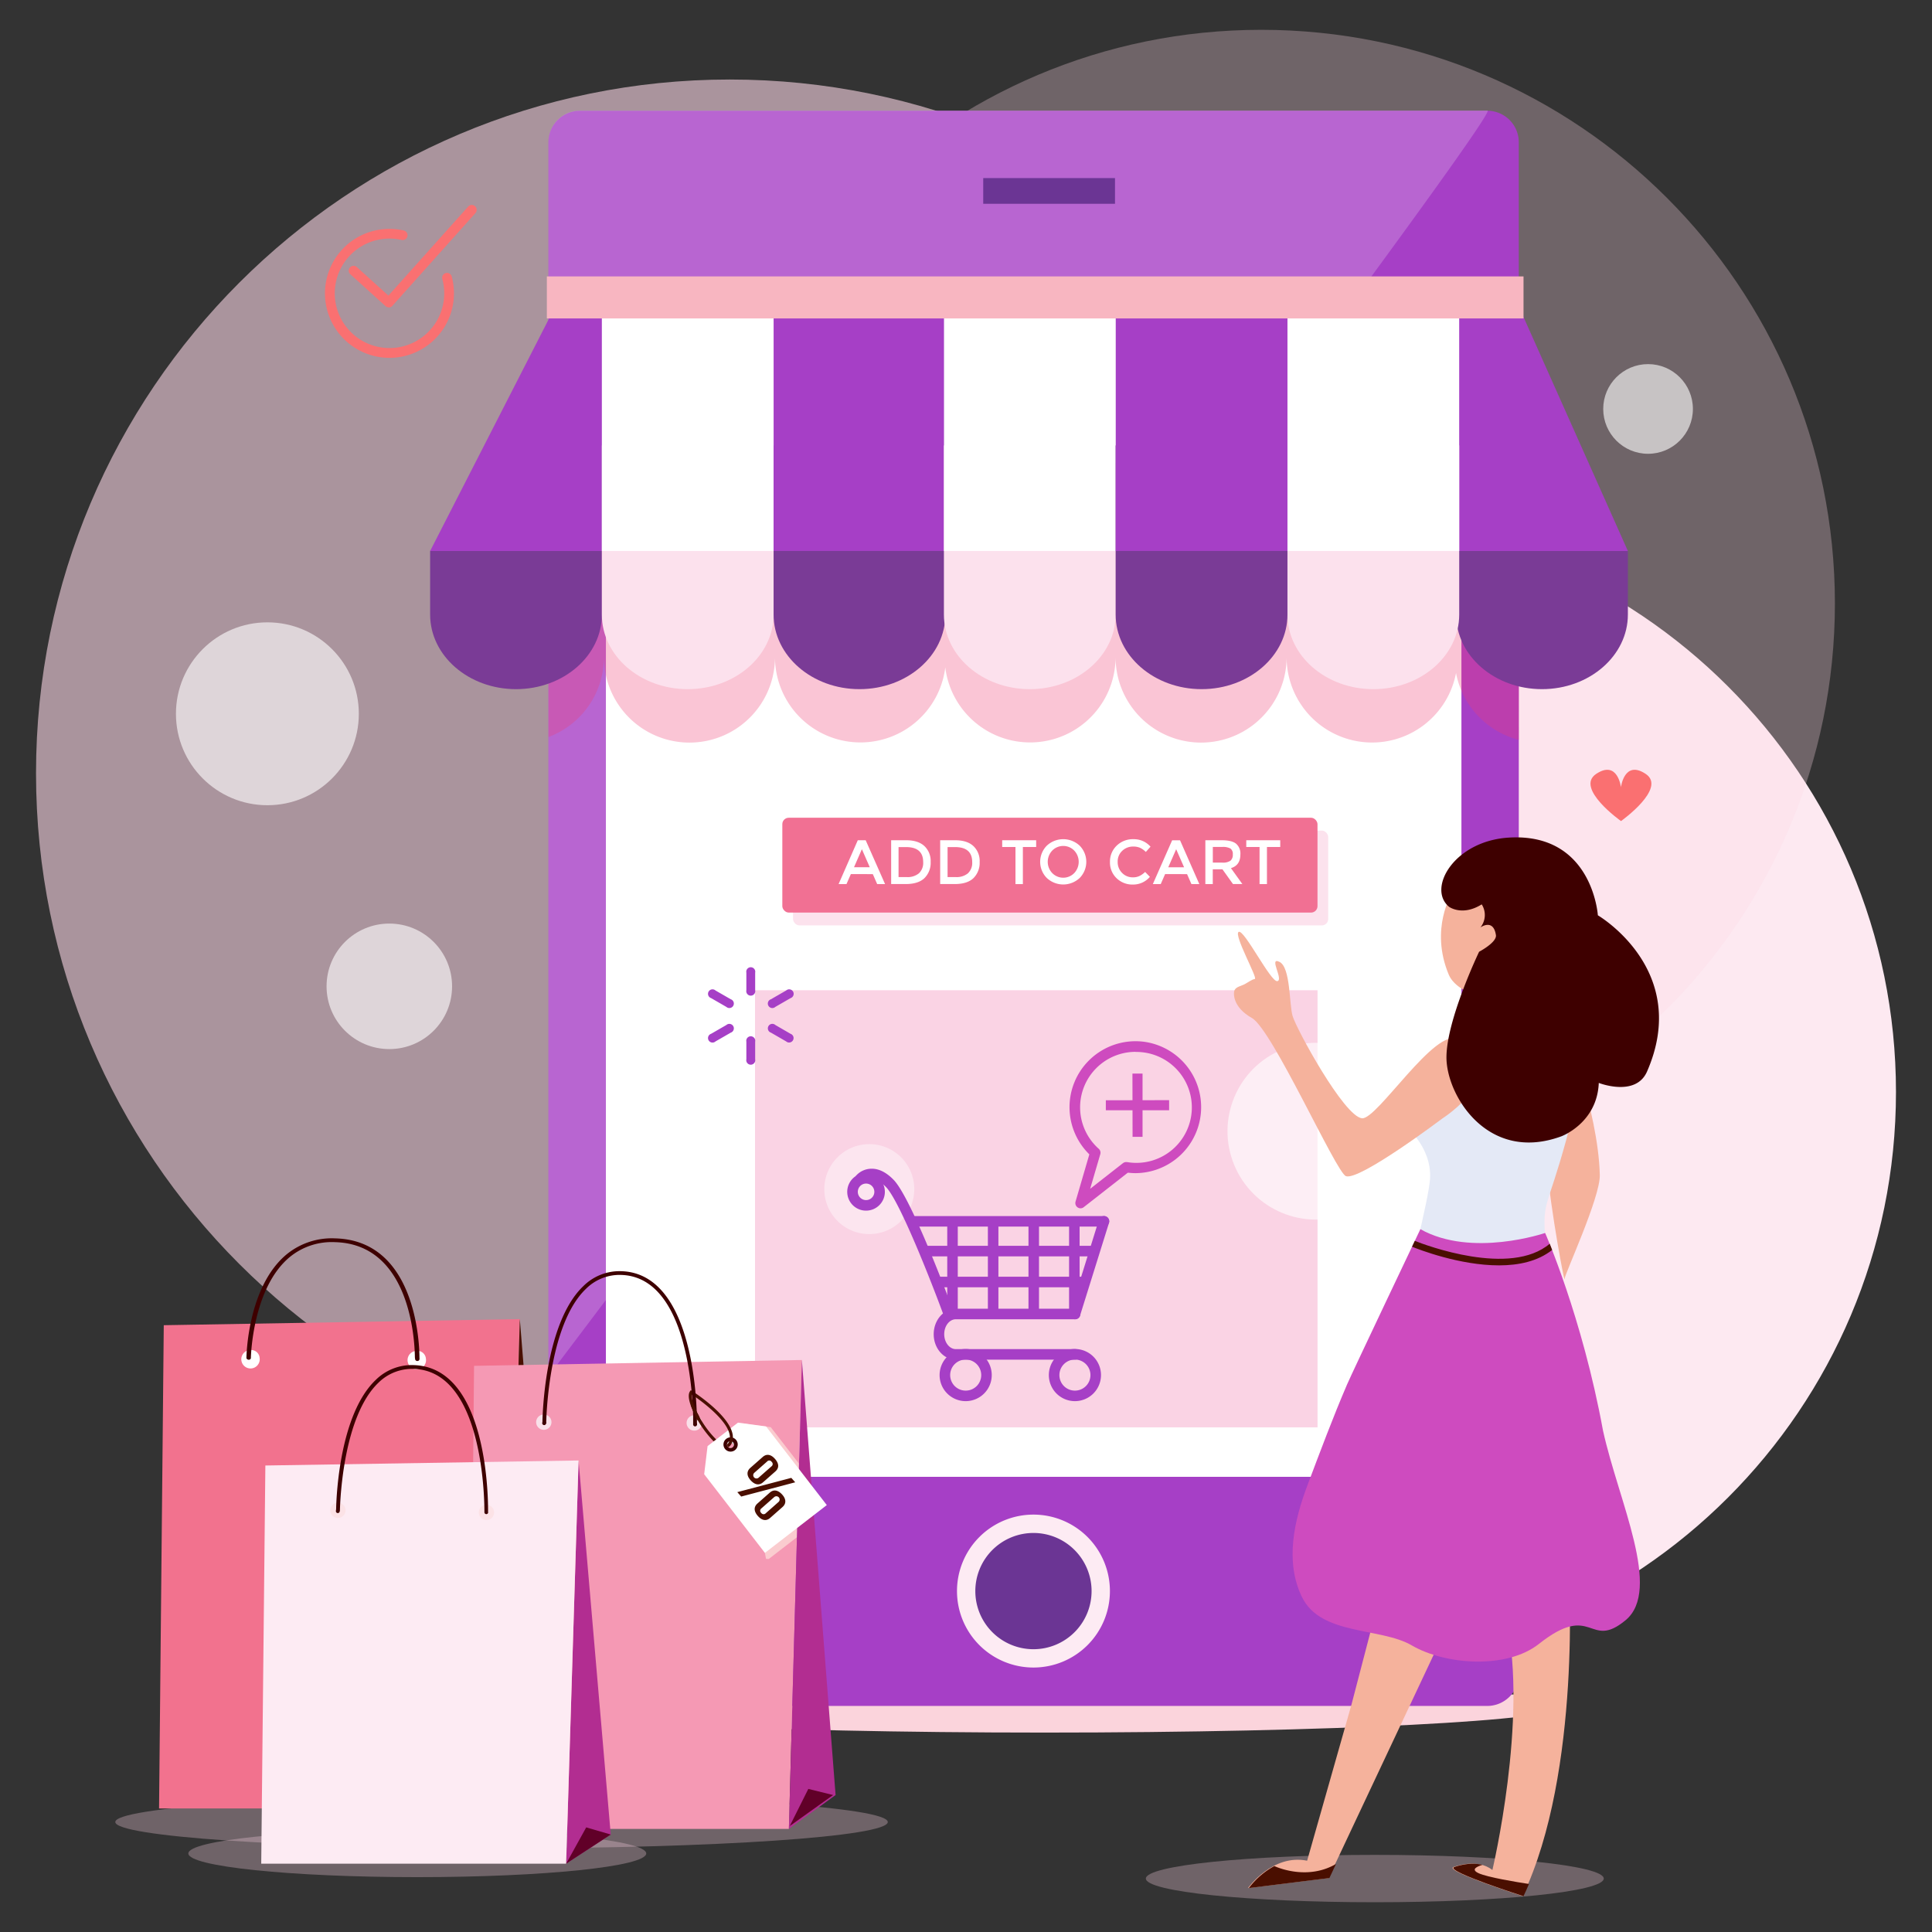 <?xml version="1.0" encoding="UTF-8"?> <svg xmlns="http://www.w3.org/2000/svg" viewBox="0 0 734.25 734.25"><rect x="0" y="0" width="734.25" height="734.25" fill="#333333" stroke="none"/><defs><style>.cls-1{isolation:isolate;}.cls-2{fill:#fde9f1;}.cls-3,.cls-4{fill:#fad5e5;}.cls-3,.cls-30,.cls-5{opacity:0.3;}.cls-12,.cls-4{opacity:0.6;}.cls-5{fill:#fad3e4;}.cls-6{fill:#fbd4dc;}.cls-7{fill:#fa7071;}.cls-10,.cls-11,.cls-13,.cls-8{fill:#fff;}.cls-8{opacity:0.61;}.cls-9{fill:#a63fc6;}.cls-10{opacity:0.2;}.cls-12{fill:#f7b5d2;}.cls-13{opacity:0.4;}.cls-14{fill:#ce4bbf;}.cls-15{fill:#f2728e;}.cls-16{fill:#4a0f00;}.cls-17{fill:#3e0000;}.cls-18{fill:#f599b4;}.cls-19{fill:#facccf;}.cls-19,.cls-22,.cls-28,.cls-30{mix-blend-mode:multiply;}.cls-20{fill:#b22d91;}.cls-21{fill:#f9e0e9;}.cls-22{fill:#c3cfce;}.cls-23{fill:#610028;}.cls-24{fill:#fdebf3;}.cls-25{fill:#fce2e6;}.cls-26{fill:#6b3594;}.cls-27{fill:#f5b29c;}.cls-28{fill:#fce2ed;}.cls-29{fill:#f17093;}.cls-30{fill:#ee3f72;}.cls-31{fill:#7a3b96;}.cls-32{fill:#fce1ed;}.cls-33{fill:#f8b6c1;}.cls-34{fill:#e4e9f6;}</style></defs><g class="cls-1"><g id="Layer_2" data-name="Layer 2"><path class="cls-2" d="M720.56,415c0,120.42-97.62,218-218,218s-218-97.61-218-218,97.62-218,218-218S720.56,294.6,720.56,415Z"></path><path class="cls-3" d="M697.35,229.33c0,120.42-97.62,218-218,218s-218-97.61-218-218,97.61-218,218-218S697.35,108.92,697.35,229.33Z"></path><path class="cls-4" d="M541,293.89c0,145.61-118,263.66-263.67,263.66S13.69,439.5,13.69,293.89,131.74,30.22,277.36,30.22,541,148.26,541,293.89Z"></path><path class="cls-5" d="M337.4,692.45c0,5.55-65.72,10-146.79,10s-146.79-4.5-146.79-10,65.73-10,146.79-10S337.4,686.91,337.4,692.45Z"></path><ellipse class="cls-5" cx="522.49" cy="713.94" rx="87.01" ry="9"></ellipse><ellipse class="cls-5" cx="158.59" cy="704.4" rx="87.01" ry="9"></ellipse><path class="cls-6" d="M594.39,648.36c0,5.58-88.37,10.1-197.38,10.1s-197.38-4.52-197.38-10.1S288,638.27,397,638.27,594.39,642.79,594.39,648.36Z"></path><path class="cls-7" d="M606.62,294.12c8.17-5.44,9.42,5.05,9.42,5.05s1.24-10.49,9.4-5.05S616.12,312,616.12,312H616S598.46,299.56,606.62,294.12Z"></path><circle class="cls-8" cx="101.62" cy="271.27" r="34.75"></circle><circle class="cls-8" cx="147.96" cy="374.85" r="23.85"></circle><circle class="cls-8" cx="626.34" cy="155.42" r="17.04"></circle><path class="cls-9" d="M577.21,636.29a12,12,0,0,1-11.89,12.05h-345a12,12,0,0,1-11.9-12.05V54.08a12,12,0,0,1,11.9-12h345a12,12,0,0,1,11.89,12Z"></path><path class="cls-10" d="M565.32,42h-345a12,12,0,0,0-11.9,12v469S571.88,42,565.32,42Z"></path><path class="cls-11" d="M555.41,552.26c0,5-4.7,9-10.49,9H240.76c-5.8,0-10.49-4-10.49-9V115.8c0-5,4.69-9,10.49-9H544.92c5.79,0,10.49,4,10.49,9Z"></path><rect class="cls-12" x="286.94" y="376.34" width="213.78" height="166.13"></rect><circle class="cls-8" cx="500.11" cy="429.88" r="33.59" transform="translate(-125.8 222.17) rotate(-22.32)"></circle><path class="cls-13" d="M347.47,451.92a17.1,17.1,0,1,1-17.1-17.1A17.1,17.1,0,0,1,347.47,451.92Z"></path><path class="cls-9" d="M408.6,516.74H363.27c-4.64,0-8.42-4.34-8.42-9.68s3.78-9.68,8.42-9.68H408.6a2,2,0,0,1,0,4H363.27c-2.44,0-4.42,2.54-4.42,5.67s2,5.68,4.42,5.68H408.6a2,2,0,0,1,0,4Z"></path><path class="cls-9" d="M360.25,500.48a2,2,0,0,1-1.88-1.31c-4.23-11.51-16.37-42.56-21.61-48-1.94-2-3.84-3-5.51-3a4.13,4.13,0,0,0-2.77,1.12,2,2,0,0,1-2.82.11,2,2,0,0,1-.14-2.79,7.94,7.94,0,0,1,5.59-2.44c2.88-.07,5.73,1.36,8.52,4.23,6.91,7.11,21.86,47.65,22.5,49.37a2,2,0,0,1-1.19,2.57A2.09,2.09,0,0,1,360.25,500.48Z"></path><path class="cls-9" d="M367,532.5a9.91,9.91,0,1,1,9.91-9.9A9.91,9.91,0,0,1,367,532.5Zm0-15.8a5.9,5.9,0,1,0,5.91,5.9A5.9,5.9,0,0,0,367,516.7Z"></path><path class="cls-9" d="M408.52,532.5a9.91,9.91,0,1,1,9.91-9.9A9.91,9.91,0,0,1,408.52,532.5Zm0-15.8a5.9,5.9,0,1,0,5.9,5.9A5.9,5.9,0,0,0,408.52,516.7Z"></path><path class="cls-9" d="M419.55,466.16H347.41a2,2,0,1,1,0-4h72.14a2,2,0,1,1,0,4Z"></path><path class="cls-9" d="M408.6,501.39a2,2,0,0,1-.59-.09,2,2,0,0,1-1.32-2.51l10.95-35.23a2,2,0,1,1,3.83,1.19l-11,35.23A2,2,0,0,1,408.6,501.39Z"></path><path class="cls-9" d="M362,500.72a2,2,0,0,1-2-2V464.45a2,2,0,1,1,4,0v34.27A2,2,0,0,1,362,500.72Z"></path><path class="cls-9" d="M377.44,500.72a2,2,0,0,1-2-2V464.45a2,2,0,1,1,4,0v34.27A2,2,0,0,1,377.44,500.72Z"></path><path class="cls-9" d="M392.87,500.72a2,2,0,0,1-2-2V464.45a2,2,0,1,1,4,0v34.27A2,2,0,0,1,392.87,500.72Z"></path><path class="cls-9" d="M408.3,500.72a2,2,0,0,1-2-2V464.45a2,2,0,1,1,4,0v34.27A2,2,0,0,1,408.3,500.72Z"></path><path class="cls-9" d="M415.25,477.47H352.19a2,2,0,0,1,0-4h63.06a2,2,0,0,1,0,4Z"></path><path class="cls-9" d="M411,489.22H357.31a2,2,0,1,1,0-4H411a2,2,0,1,1,0,4Z"></path><path class="cls-9" d="M329.15,460.1a7.15,7.15,0,1,1,7.14-7.15A7.15,7.15,0,0,1,329.15,460.1Zm0-10.29a3.14,3.14,0,1,0,3.14,3.14A3.15,3.15,0,0,0,329.15,449.81Z"></path><path class="cls-14" d="M410.68,459.22a2,2,0,0,1-1.92-2.57L414,438.71a25.08,25.08,0,0,1,17.56-43,26.53,26.53,0,0,1,2.67.14,25.08,25.08,0,0,1-2.61,50,23.89,23.89,0,0,1-2.67-.15l-.36,0-16.69,13.06A2,2,0,0,1,410.68,459.22Zm20.89-59.47a21.08,21.08,0,0,0-14,36.84,2,2,0,0,1,.59,2.06l-3.85,13.15,12.46-9.74a2,2,0,0,1,1.54-.4c.34,0,.68.1,1,.13a21.08,21.08,0,1,0,2.19-42Z"></path><polygon class="cls-14" points="430.38 408 430.43 432.06 434.22 432.06 434.22 408 430.38 408"></polygon><polygon class="cls-14" points="444.32 418.11 420.27 418.16 420.27 421.95 444.32 421.95 444.32 418.11"></polygon><polygon class="cls-15" points="192.19 687.3 60.45 687.3 62.24 503.64 197.56 501.32 192.19 687.3"></polygon><polygon class="cls-16" points="197.56 501.32 211.46 673.87 192.19 687.3 197.56 501.32"></polygon><path class="cls-11" d="M161.86,516.31a3.51,3.51,0,1,1-3.46-2.91A3.22,3.22,0,0,1,161.86,516.31Z"></path><path class="cls-11" d="M98.66,516a3.5,3.5,0,1,1-3.45-2.92A3.21,3.21,0,0,1,98.66,516Z"></path><path class="cls-17" d="M159.42,515.69c-.08-6.5-1.88-44.27-32-45.05a27.15,27.15,0,0,0-18.25,5.88c-15,12.15-15.51,38.56-15.52,39.67a1,1,0,0,0,.88.57.81.81,0,0,0,.81-.55c0-.27.53-26.93,15-38.65a25.17,25.17,0,0,1,17-5.48c28.3.73,30.22,36.64,30.33,43.43a5.72,5.72,0,0,0,.11,1.1.79.79,0,0,0,.83.63.77.77,0,0,0,.82-.7C159.47,516.46,159.42,516,159.42,515.69Z"></path><polygon class="cls-18" points="299.81 695.07 178.51 695.07 180.16 519.08 304.75 516.86 299.81 695.07"></polygon><polygon class="cls-19" points="303.66 556.28 292.93 542.39 281.77 540.94 291.12 592.46 292.15 592.5 302.88 584.21 303.66 556.28"></polygon><polygon class="cls-20" points="304.75 516.86 317.56 682.2 299.81 695.07 304.75 516.86"></polygon><path class="cls-21" d="M266.78,540.78a2.92,2.92,0,1,1-2.92-2.91A2.91,2.91,0,0,1,266.78,540.78Z"></path><path class="cls-21" d="M209.58,540.49a2.91,2.91,0,1,1-2.91-2.91A2.91,2.91,0,0,1,209.58,540.49Z"></path><path class="cls-22" d="M276.43,547.47a1.91,1.91,0,1,0,2.68.34A1.91,1.91,0,0,0,276.43,547.47Zm1.9,3.12a1.32,1.32,0,1,1,.24-1.84A1.31,1.31,0,0,1,278.33,550.59Z"></path><path class="cls-11" d="M280.46,540.67l-11.55,8.92-1.29,10.69,23.08,29.89L314.22,572l-23.08-29.88Zm-2,9.35a1.32,1.32,0,1,1-1.61-2.09,1.32,1.32,0,0,1,1.61,2.09Z"></path><path class="cls-17" d="M276,546.83a2.71,2.71,0,1,0,3.8.48A2.7,2.7,0,0,0,276,546.83Zm2.46,3.19a1.32,1.32,0,1,1-1.61-2.09,1.32,1.32,0,0,1,1.61,2.09Z"></path><path class="cls-16" d="M263,528.63l-.49-.3-.31.47c-1.45,2.19,1.11,7.51,2.28,9.69a40.73,40.73,0,0,0,6.74,9.29l.95-.73a37.1,37.1,0,0,1-6.66-9.11c-1.88-3.5-2.82-6.48-2.55-7.93,3,2,16.65,11.62,14.13,17.92a2,2,0,0,1-.76,1,1.29,1.29,0,0,0,.13.58,3,3,0,0,1,0,.42c0,.07,0,.13,0,.2a2.79,2.79,0,0,0,1.68-1.79C281.38,540.43,263.78,529.11,263,528.63Z"></path><path class="cls-17" d="M264.87,541.52l-1.44,0s0-1.07,0-2.86c0-1.19-.08-2.71-.18-4.47-.82-14.67-5.1-48.84-27-49.65a18.07,18.07,0,0,0-13.57,5.29c-14.6,13.95-15.1,50.81-15.1,51.18h-1.44c0-1.54.51-37.84,15.54-52.21a19.48,19.48,0,0,1,14.63-5.68c23.06.84,27.52,35.94,28.36,51,.1,1.79.16,3.32.18,4.52C264.89,540.42,264.87,541.49,264.87,541.52Z"></path><path class="cls-16" d="M289.85,553.73c1.46-1.3,3.13-1.05,4.69.73s1.61,3.45.14,4.75L290,563.33c-1.47,1.29-3.12,1-4.7-.73s-1.6-3.46-.13-4.75Zm-3.18,6a1.24,1.24,0,0,0,1.64,1.86l4.88-4.3a1.08,1.08,0,0,0,.07-1.72,1.06,1.06,0,0,0-1.71-.14Zm14.06,1.93,1.49,1.68-20.53,5.42-1.48-1.68Zm-8.17,5.6c1.46-1.29,3.12-1,4.69.73s1.6,3.46.14,4.75l-4.68,4.13c-1.46,1.29-3.12,1.05-4.69-.73s-1.6-3.46-.14-4.75Zm-3.19,6a1.07,1.07,0,0,0-.07,1.72,1.09,1.09,0,0,0,1.71.14l4.88-4.31a1.24,1.24,0,0,0-1.64-1.86Z"></path><path class="cls-16" d="M265.54,537.94a20.73,20.73,0,0,1-2.36-5.85c-.39,0-.34,1.67-.65,1.93a53.18,53.18,0,0,0,2.11,5c.12.24.27.49.41.75a2.54,2.54,0,0,0,.89-.81C265.84,538.75,265.63,538.11,265.54,537.94Z"></path><path class="cls-17" d="M207.54,540.88a.73.73,0,0,1-1.46,0,.73.73,0,1,1,1.46,0Z"></path><path class="cls-17" d="M264.9,541.36a.73.73,0,1,1-.73-.73A.73.73,0,0,1,264.9,541.36Z"></path><polygon class="cls-23" points="300.15 693.97 307.2 679.87 316.63 682.2 300.15 693.97"></polygon><polygon class="cls-20" points="219.88 555.05 232.11 697.21 215.16 708.28 219.88 555.05"></polygon><polygon class="cls-24" points="215.16 708.28 99.28 708.28 100.85 556.96 219.88 555.05 215.16 708.28"></polygon><path class="cls-25" d="M187.78,574.81a2.91,2.91,0,1,1-2.91-2.92A2.91,2.91,0,0,1,187.78,574.81Z"></path><path class="cls-25" d="M131.32,574a2.91,2.91,0,1,1-2.91-2.92A2.92,2.92,0,0,1,131.32,574Z"></path><polygon class="cls-23" points="215.16 708.28 222.79 694.49 232.11 697.21 215.16 708.28"></polygon><path class="cls-17" d="M185.49,574.66v-.58c0-7.07-.88-54.3-28.12-55.27a19.48,19.48,0,0,0-14.62,5.67c-13.42,12.83-14.89,43.07-15,48.93,0,.2-.09.73-.09.85a.72.72,0,0,0,1.44.11c.07,0,.08-.23.09-.59.13-4.72,1.5-35.72,14.61-48.26a18.19,18.19,0,0,1,13.57-5.27c25.82.92,26.72,48.11,26.73,54,0,.14,0,.5,0,.53a.72.72,0,0,0,1.42.1S185.49,574.68,185.49,574.66Z"></path><path class="cls-24" d="M421.82,604.68a29.06,29.06,0,1,1-29.06-29.06A29.06,29.06,0,0,1,421.82,604.68Z"></path><path class="cls-26" d="M414.85,604.68a22.09,22.09,0,1,1-22.09-22.08A22.08,22.08,0,0,1,414.85,604.68Z"></path><path class="cls-27" d="M594,387.94s13.43,34,14,58.64c.21,8.48-13.43,37.81-13.43,39.59S575.6,392.68,594,387.94Z"></path><path class="cls-27" d="M563.77,360.52s1.19,8.25-3.55,22.7c0,0,10.66,6.19,19.55-1l-2.37-23.74Z"></path><rect class="cls-28" x="301.39" y="315.66" width="203.39" height="36.04" rx="2.44"></rect><rect class="cls-29" x="297.32" y="310.78" width="203.39" height="36.04" rx="2.44"></rect><path class="cls-30" d="M577.21,193.39l-23.32-16.5v-.82H229.53L208.46,191v89.1a32.46,32.46,0,0,0,21.07-30.38,32.49,32.49,0,1,0,65,0,32.48,32.48,0,0,0,64.72,3.9,32.48,32.48,0,0,0,64.72-3.9,32.49,32.49,0,0,0,65,0,32.48,32.48,0,0,0,64.39,6.05,32.5,32.5,0,0,0,23.9,25.42Z"></path><path class="cls-31" d="M228.74,169.28v64.27c0,15.67-14.61,28.36-32.63,28.36s-32.64-12.69-32.64-28.36V209.39Z"></path><polygon class="cls-9" points="228.74 209.4 163.47 209.4 209.34 119.75 228.74 119.75 228.74 209.4"></polygon><path class="cls-32" d="M294,169.28v64.27c0,15.67-14.61,28.36-32.64,28.36s-32.63-12.69-32.63-28.36V169.28Z"></path><rect class="cls-11" x="228.74" y="119.75" width="65.27" height="89.64"></rect><path class="cls-31" d="M359.28,169.28v64.27c0,15.67-14.62,28.36-32.64,28.36S294,249.22,294,233.55V169.28Z"></path><rect class="cls-9" x="294.01" y="119.75" width="65.27" height="89.64"></rect><path class="cls-32" d="M424,169.28v64.27c0,15.67-14.61,28.36-32.63,28.36s-32.64-12.69-32.64-28.36V169.28Z"></path><rect class="cls-11" x="358.76" y="119.75" width="65.27" height="89.64"></rect><path class="cls-31" d="M489.3,169.28v64.27c0,15.67-14.61,28.36-32.63,28.36S424,249.22,424,233.55V169.28Z"></path><rect class="cls-9" x="424.03" y="119.75" width="65.27" height="89.64"></rect><path class="cls-31" d="M618.67,209.39v24.16c0,15.67-14.62,28.36-32.64,28.36s-32.64-12.69-32.64-28.36V169.28Z"></path><polygon class="cls-9" points="618.67 209.4 553.39 209.4 553.39 119.75 578.68 119.75 618.67 209.4"></polygon><path class="cls-32" d="M554.57,169.28v64.27c0,15.67-14.61,28.36-32.64,28.36s-32.63-12.69-32.63-28.36V169.28Z"></path><rect class="cls-11" x="489.3" y="119.75" width="65.26" height="89.64"></rect><rect class="cls-33" x="207.83" y="105.05" width="371.18" height="15.97"></rect><rect class="cls-26" x="373.67" y="67.68" width="50.08" height="9.77"></rect><path class="cls-27" d="M555.4,606.49,504.92,713.74l-30.62,3.81s9.23-13.08,22.47-10.4l16.85-59.3L529.24,588S554.39,573.31,555.4,606.49Z"></path><path class="cls-27" d="M596.21,596.36s5,76.87-17.52,124.26c0,0-29.16-9.32-26.46-11,0,0,9-3.66,14.95,1.07,0,0,13.63-57.46,5.33-94.78C564.34,579.15,583.18,591,596.21,596.36Z"></path><path class="cls-34" d="M542.89,401.23l-9.48,26.07s10.86,8.26,10.07,20.73c-.92,14.83-29.63,119-29.63,119s55.7,31.87,85.91,7.58c1.54-1.24,0-14.17-.07-16.05q-.13-19.15-.52-38.31c-.14-7.09-4.81-18.36-5.82-25.39-.67-4.71-5.79-19-6.1-23.82-1-15.13.61-11,8-37.86,3.73-12.7.23-32.67-12.5-39.58C569.41,386.36,552.46,390.66,542.89,401.23Z"></path><path class="cls-27" d="M579.92,370.12c-3,14.42-25.51,9.42-29.32.31-7.33-17.51,1.22-30.95,1.22-30.95,4.26-13.85,8.14-16.28,18.32-16.89C570.14,322.59,588.88,327.46,579.92,370.12Z"></path><path class="cls-14" d="M539.81,467.14s-26,54.65-27.88,59.06c-5.33,12.4-10.19,25.42-15,38.17-5.05,13.4-8.72,29-2.12,42.59,7.18,14.73,29.84,11.42,41.74,18.37,12.71,7.42,36,9.14,48.29-.55,20.67-16.32,18.93,2.55,32.93-9s-2.62-45.14-8.55-72.08c-7.94-43.36-22-75.12-22-75.12S559.35,478.13,539.81,467.14Z"></path><path class="cls-27" d="M554.11,395c-8.54-4.94-30.75,30.6-36.49,30-6.87-.76-24.91-33.91-26.37-38.85-1.33-4.52-.74-18.54-5-20.6s1.69,6.88-.81,7.33-12.52-19.65-14.66-18.73,7.36,17.7,6.11,17.91-2.78,1.44-4,2.05-3.06.92-3.67,2.14-.72,6.55,6.56,10.64c7.75,4.34,32,58.7,35.72,60.1,5.1,1.91,36.69-21.93,36.69-21.93S575.76,407.55,554.11,395Z"></path><path class="cls-17" d="M550.72,344.63s5,3.69,12.4-.93a7.52,7.52,0,0,1-.5,8.78s4.9-3.58,5.9,2.89c.42,2.77-6.39,6.34-6.39,6.34s-12.41,25.84-12.41,40.15c0,14.49,15.74,40.24,43.65,30,0,0,13.62-5,14.24-20.3,0,0,14,5.5,18.32-4.28,16.92-38.68-18.67-59.42-18.67-59.42s-2-31.39-33.73-29.54C552.6,319.54,542.28,337.71,550.72,344.63Z"></path><path class="cls-16" d="M484.3,709.19a30.64,30.64,0,0,0-9.69,8.36l30.62-3.81,2.51-5.34C497.29,714.45,486.37,710.11,484.3,709.19Z"></path><path class="cls-16" d="M581.08,716c-4.86-.74-15.72-2.54-19.09-4.07s-.35-2.65,1.41-3.2c-5.27-1.34-10.87.91-10.87.91-2.7,1.68,26.47,11,26.47,11Q580.08,718.36,581.08,716Z"></path><path class="cls-16" d="M537.69,471.59c-.32.69-.67,1.41-1.05,2.22,2.46,1,18,7.09,33.07,7.09,7.43,0,14.69-1.52,20.18-5.86-.34-.86-.65-1.66-.93-2.36C574,485.39,541.67,473.17,537.69,471.59Z"></path><path class="cls-11" d="M323.37,332.19,321.7,336h-3L326,319.33h3L336.37,336h-3l-1.66-3.79Zm7.19-2.59-3-6.86-3,6.86Z"></path><path class="cls-11" d="M351.28,321.51a7.77,7.77,0,0,1,2.41,6.06,8.12,8.12,0,0,1-2.34,6.14c-1.55,1.51-3.94,2.27-7.14,2.27h-5.53V319.33h5.72C347.38,319.33,349.68,320.06,351.28,321.51Zm-.43,6.13q0-5.72-6.55-5.71h-2.81v11.4h3.12a6.71,6.71,0,0,0,4.63-1.44A5.38,5.38,0,0,0,350.85,327.64Z"></path><path class="cls-11" d="M369.9,321.51a7.73,7.73,0,0,1,2.41,6.06,8.15,8.15,0,0,1-2.33,6.14q-2.34,2.27-7.15,2.27h-5.52V319.33H363Q367.51,319.33,369.9,321.51Zm-.42,6.13q0-5.72-6.55-5.71h-2.81v11.4h3.12a6.72,6.72,0,0,0,4.63-1.44A5.41,5.41,0,0,0,369.48,327.64Z"></path><path class="cls-11" d="M388.74,321.9V336h-2.81V321.9h-5.05v-2.57h12.91v2.57Z"></path><path class="cls-11" d="M410.32,333.68a9.14,9.14,0,0,1-12.48,0,8.73,8.73,0,0,1,0-12.29,9.14,9.14,0,0,1,12.48,0,8.75,8.75,0,0,1,0,12.29Zm-2.06-10.42a5.84,5.84,0,0,0-8.36,0,6.2,6.2,0,0,0,0,8.55,5.84,5.84,0,0,0,8.36,0,6.23,6.23,0,0,0,0-8.55Z"></path><path class="cls-11" d="M430.51,333.43a5.78,5.78,0,0,0,2.5-.49,8.52,8.52,0,0,0,2.19-1.56l1.81,1.86a8.33,8.33,0,0,1-6.41,2.93,8.61,8.61,0,0,1-6.27-2.43,8.22,8.22,0,0,1-2.49-6.14,8.32,8.32,0,0,1,2.54-6.2,8.8,8.8,0,0,1,6.41-2.47,8.37,8.37,0,0,1,6.46,2.85l-1.78,2a7.7,7.7,0,0,0-2.26-1.6,6.28,6.28,0,0,0-2.48-.45,5.89,5.89,0,0,0-4.24,1.63,5.49,5.49,0,0,0-1.72,4.17,5.78,5.78,0,0,0,1.7,4.24A5.56,5.56,0,0,0,430.51,333.43Z"></path><path class="cls-11" d="M442.8,332.19,441.13,336h-3l7.34-16.65h3L455.8,336h-3l-1.66-3.79ZM450,329.6l-3-6.86-3,6.86Z"></path><path class="cls-11" d="M471.4,324.74c0,2.74-1.19,4.47-3.59,5.19l4.35,6.05h-3.57l-4-5.6h-3.68V336h-2.82V319.33h6.2c2.54,0,4.35.43,5.45,1.29A4.91,4.91,0,0,1,471.4,324.74Zm-3.74,2.35a2.94,2.94,0,0,0,.86-2.37,2.51,2.51,0,0,0-.88-2.23,5.82,5.82,0,0,0-3.14-.61h-3.57v5.95h3.5A5.08,5.08,0,0,0,467.66,327.09Z"></path><path class="cls-11" d="M481.5,321.9V336h-2.81V321.9h-5.05v-2.57h12.91v2.57Z"></path><path class="cls-9" d="M287,402.58a1.71,1.71,0,1,1-3.35,0v-6.69a1.71,1.71,0,1,1,3.35,0Z"></path><path class="cls-9" d="M287,376.34a1.71,1.71,0,1,1-3.35,0v-6.69a1.71,1.71,0,1,1,3.35,0Z"></path><path class="cls-9" d="M300.45,392.9a1.7,1.7,0,1,1-1.67,2.89L293,392.45a1.71,1.71,0,1,1,1.67-2.9Z"></path><path class="cls-9" d="M277.73,379.77a1.71,1.71,0,1,1-1.68,2.9l-5.79-3.34a1.71,1.71,0,1,1,1.67-2.9Z"></path><path class="cls-9" d="M298.78,376.43a1.71,1.71,0,1,1,1.67,2.9l-5.79,3.34a1.71,1.71,0,1,1-1.67-2.9Z"></path><path class="cls-9" d="M276.05,389.55a1.71,1.71,0,1,1,1.68,2.9l-5.8,3.34a1.71,1.71,0,1,1-1.67-2.9Z"></path><path class="cls-7" d="M148,136a24.22,24.22,0,0,1-5.44-.62,24.5,24.5,0,1,1,10.89-47.78,1.84,1.84,0,1,1-.82,3.59,20.8,20.8,0,1,0,15.48,14.87,1.84,1.84,0,0,1,3.56-1A24.52,24.52,0,0,1,148,136Z"></path><path class="cls-7" d="M147.74,116.8a1.87,1.87,0,0,1-1.24-.47l-13.36-12.1a1.84,1.84,0,1,1,2.47-2.73l12,10.85,30.33-33.86A1.84,1.84,0,1,1,180.67,81l-31.56,35.24a1.85,1.85,0,0,1-1.27.61Z"></path></g></g></svg> 